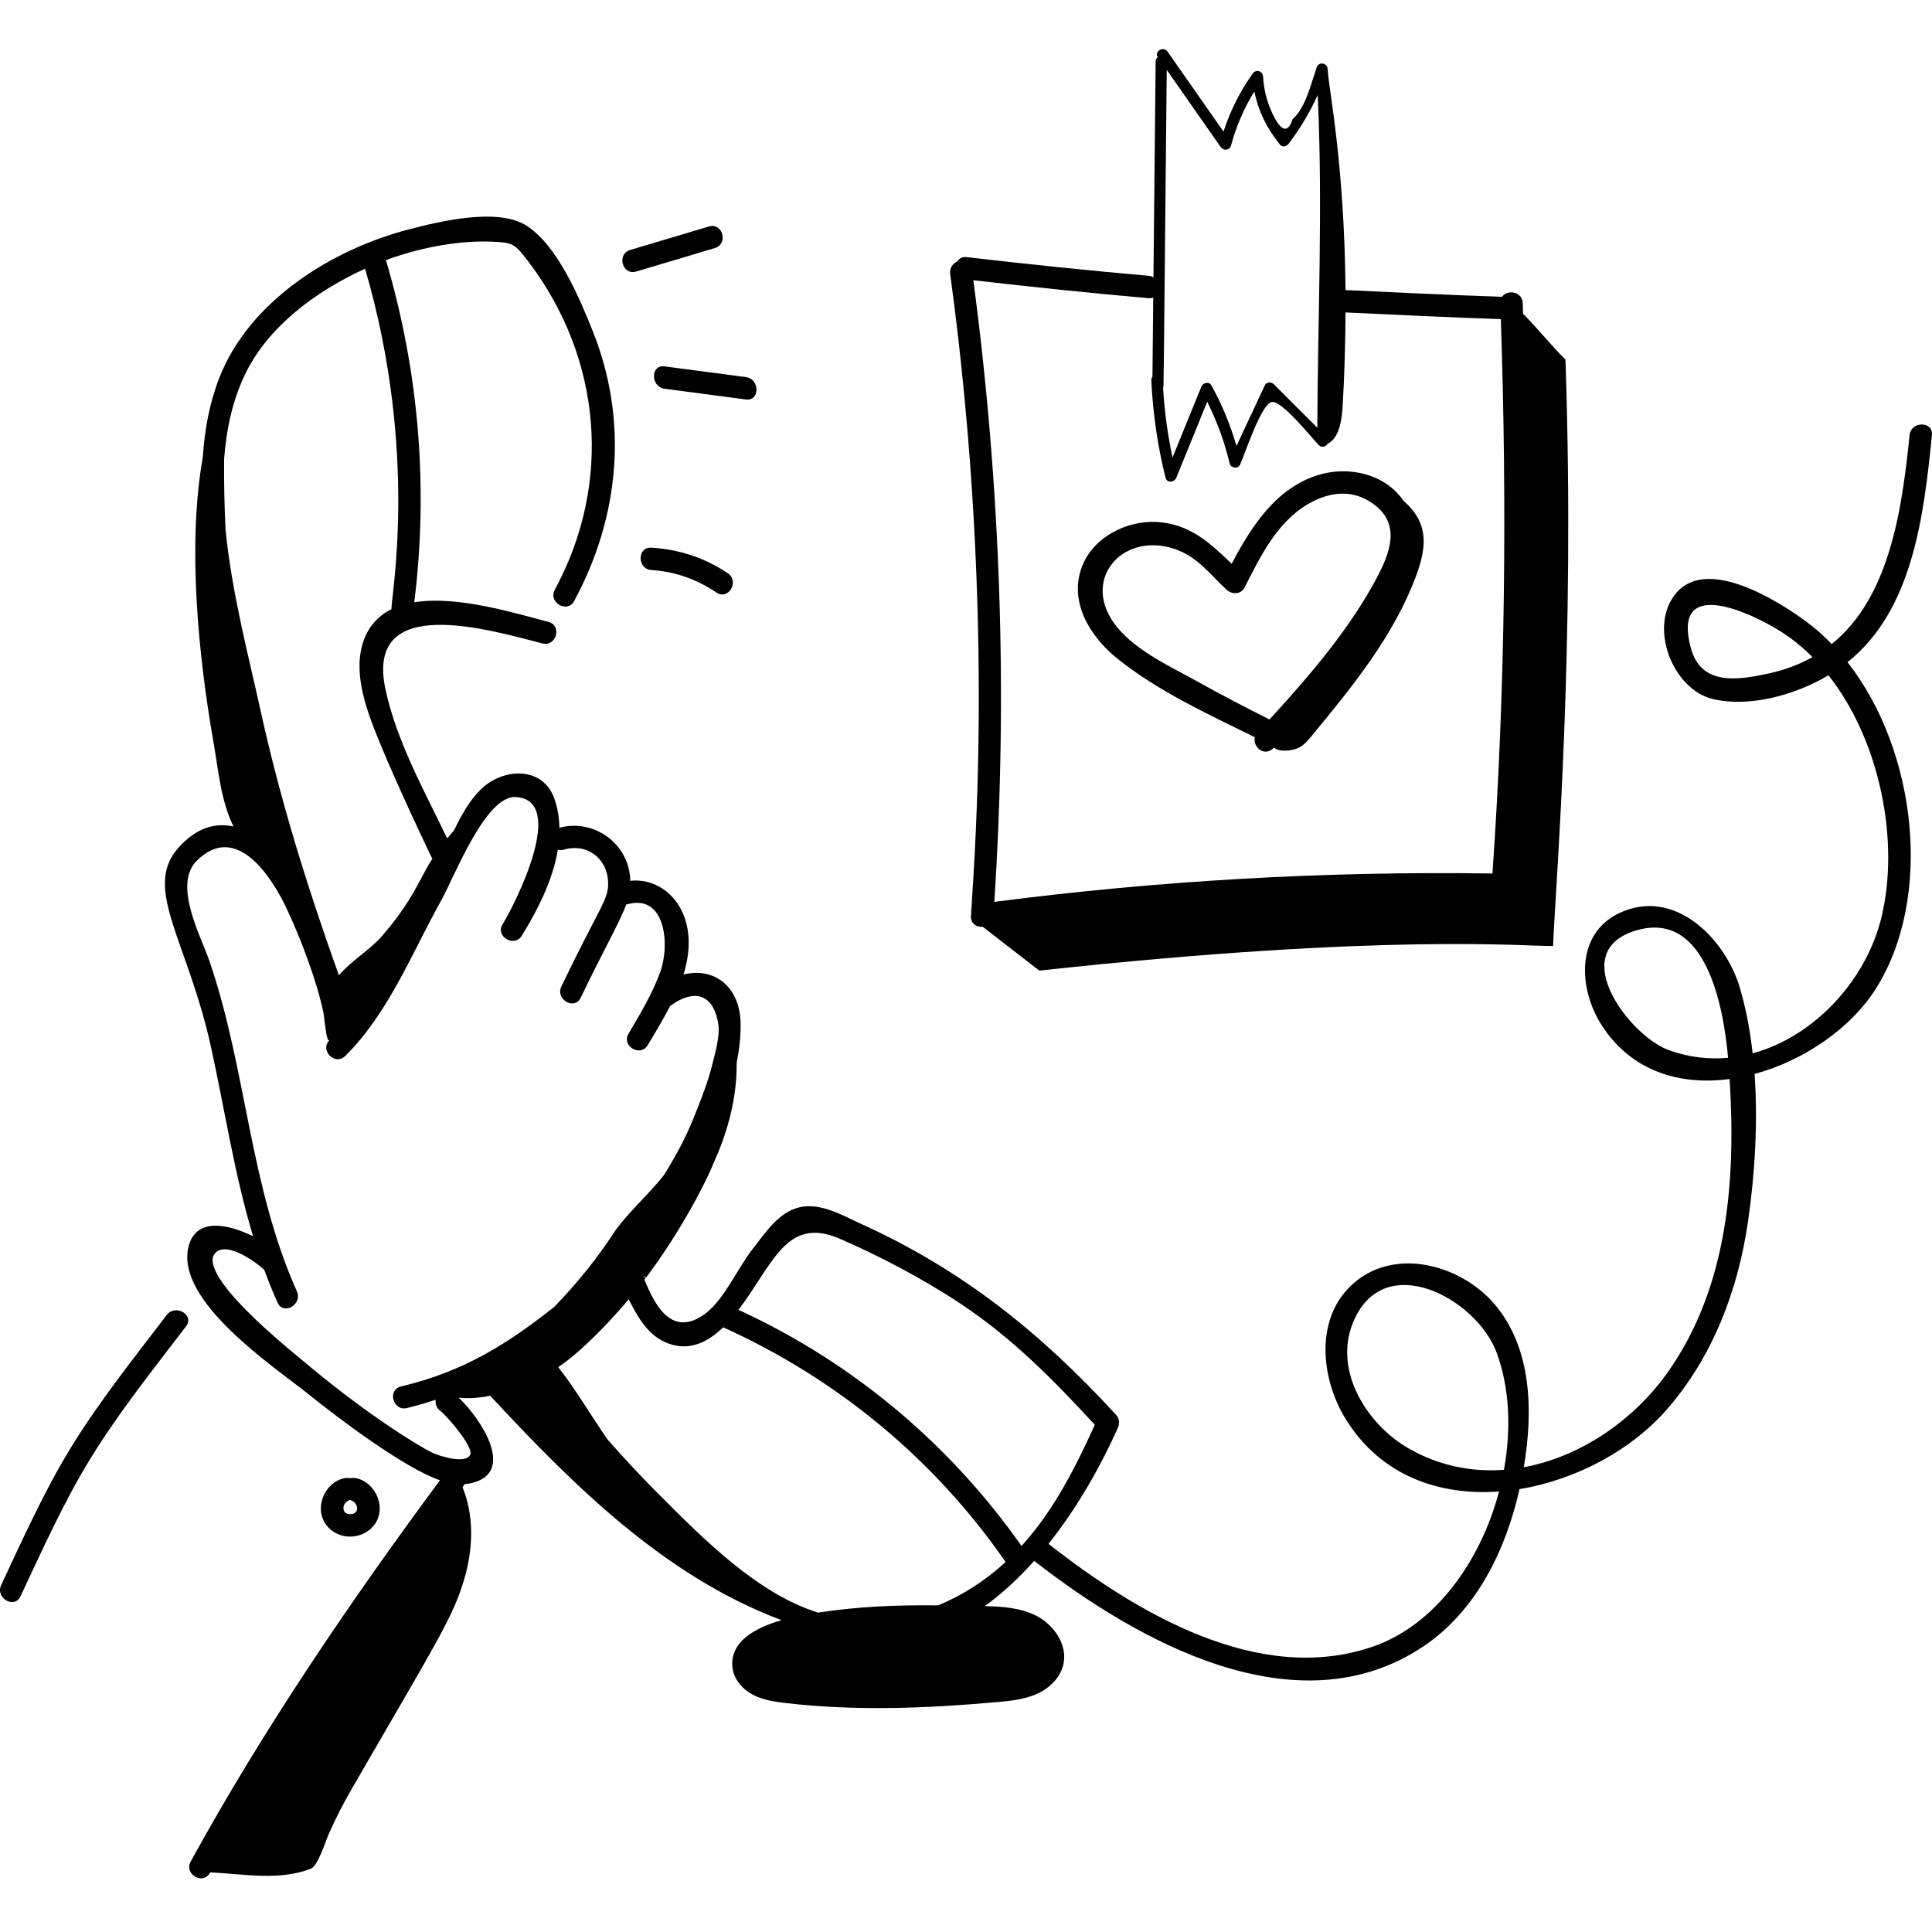 <svg xmlns="http://www.w3.org/2000/svg" width="236" height="236" viewBox="0 0 236 236" fill="none"><path d="M2.504 194.997C5.17 189.33 7.74 183.567 11.018 178.218C14.499 172.537 18.695 167.3 22.729 162.011C23.796 160.612 21.422 159.249 20.368 160.63C16.334 165.919 12.139 171.157 8.657 176.838C5.379 182.187 2.809 187.95 0.144 193.617C-0.601 195.2 1.755 196.59 2.504 194.997Z" fill="black"></path><path d="M46.382 184.46C46.477 182.686 45.166 180.796 43.35 180.546C43.141 180.517 42.937 180.529 42.739 180.564C42.542 180.528 42.336 180.519 42.128 180.556C40.347 180.876 39.104 182.7 39.198 184.462C39.301 186.37 40.957 187.738 42.831 187.699C44.666 187.661 46.28 186.351 46.382 184.46ZM42.763 183.226C43.769 183.491 44.022 184.913 42.831 184.965C41.628 185.018 41.718 183.505 42.763 183.226Z" fill="black"></path><path d="M118.615 111.992L118.492 112.007L118.619 112.106C118.668 112.908 119.362 113.274 120.042 113.208L126.954 118.563L127.136 118.543C169.468 113.944 186.605 115.634 189.708 115.557C190.106 106.741 192.417 79.164 191.233 44.111L191.227 43.932L191.099 43.804C190.268 42.973 189.406 42.002 188.571 41.063C187.742 40.13 186.885 39.167 186.047 38.327C186.033 37.894 186.024 37.462 186.008 37.029C185.957 35.584 184.096 35.327 183.475 36.265C183.433 36.26 183.395 36.25 183.35 36.248C177.017 36.042 170.69 35.723 164.361 35.432C164.207 19.829 162.344 11.162 162.171 8.425C162.122 7.653 161.08 7.502 160.828 8.244C160.233 10 159.445 13.27 157.908 14.53C157.391 16.136 156.673 16.126 155.753 14.501C154.873 12.891 154.385 11.17 154.288 9.337C154.218 8.655 153.419 8.417 153.014 8.992C151.421 11.254 150.286 13.529 149.456 16.078C147.176 12.821 144.897 9.563 142.621 6.303C142.124 5.592 140.953 6.262 141.435 6.981C141.28 7.089 141.168 7.259 141.165 7.505C141.078 16.297 140.988 25.088 140.898 33.88C140.726 33.778 140.525 33.708 140.29 33.688C132.875 33.041 125.475 32.266 118.081 31.409C117.535 31.346 117.162 31.57 116.959 31.915C116.409 32.169 115.967 32.732 116.07 33.482C121.917 76.339 118.665 108.709 118.615 111.992ZM149.114 17.966C149.44 18.431 150.199 18.403 150.363 17.802C151.028 15.376 151.954 13.24 153.216 11.178C153.724 13.582 154.723 15.652 156.357 17.676C156.663 18.055 157.194 17.849 157.43 17.537C158.858 15.651 160.014 13.695 160.96 11.604C161.603 25.205 160.967 38.657 160.914 52.252C159.138 50.473 157.362 48.694 155.582 46.92C155.295 46.633 154.698 46.652 154.509 47.058C153.357 49.531 152.198 52.002 151.041 54.472C150.292 51.896 149.304 49.49 147.989 47.095C147.678 46.529 146.946 46.75 146.739 47.258C145.568 50.136 144.397 53.016 143.225 55.894C142.633 53.098 142.255 50.29 142.073 47.427C142.158 47.242 142.117 49.516 142.522 8.539C144.717 11.683 146.914 14.826 149.114 17.966ZM140.873 36.35C140.84 39.584 140.811 42.818 140.775 46.052C140.688 46.158 140.628 46.29 140.636 46.455C140.83 50.501 141.392 54.418 142.374 58.348C142.553 59.064 143.457 58.924 143.692 58.348C144.952 55.259 146.208 52.168 147.465 49.078C148.673 51.503 149.576 53.96 150.211 56.625C150.341 57.167 151.209 57.327 151.461 56.789C152.078 55.471 154.028 49.393 155.343 49.111C156.557 48.851 160.172 53.442 161.105 54.375C161.439 54.71 161.978 54.575 162.184 54.206C163.767 53.419 163.947 50.777 164.03 49.253C164.241 45.498 164.341 41.821 164.358 38.166C170.683 38.456 177.005 38.775 183.334 38.982C184.087 61.565 183.886 84.157 182.307 106.701C161.958 106.401 141.642 107.553 121.457 110.165C123.114 84.812 122.237 59.419 118.898 34.233C126.02 35.052 133.148 35.799 140.29 36.422C140.513 36.441 140.707 36.413 140.873 36.35Z" fill="black"></path><path d="M136.464 80.43C141.367 84.392 147.604 87.256 153.287 90.058C152.981 91.216 154.477 92.577 155.63 91.311C156.196 91.909 157.848 91.736 158.643 91.341C159.294 91.017 159.776 90.441 160.239 89.88C165.238 83.816 170.328 77.597 173.027 70.215C174.398 66.464 174.388 63.749 171.422 61.146C169.145 57.868 164.748 56.898 161.076 58.009C155.887 59.581 152.859 64.294 150.456 68.866C147.818 66.345 145.348 63.979 141.281 63.76C137.61 63.562 133.56 65.623 132.187 69.166C130.502 73.514 133.15 77.751 136.464 80.43ZM143.365 67.017C146.278 67.957 147.755 70.129 149.87 72.07C150.482 72.631 151.602 72.612 152.017 71.793C153.92 68.042 155.927 63.88 159.677 61.635C162.114 60.175 164.839 59.718 167.305 61.255C170.998 63.558 170.085 66.906 168.371 70.217C165.053 76.627 159.991 82.528 155.072 87.886C152.137 86.412 149.226 84.898 146.357 83.298C143.039 81.448 138.882 79.584 136.453 76.607C131.869 70.99 136.962 64.952 143.365 67.017Z" fill="black"></path><path d="M77.706 33.17C80.912 32.214 84.116 31.258 87.321 30.302C89.003 29.8 88.287 27.161 86.595 27.666C83.39 28.622 80.185 29.577 76.98 30.534C75.298 31.035 76.014 33.675 77.706 33.17Z" fill="black"></path><path d="M81.182 47.488C84.491 47.924 87.8 48.36 91.109 48.796C92.848 49.026 92.832 46.289 91.109 46.062C87.8 45.626 84.491 45.19 81.182 44.754C79.443 44.524 79.46 47.261 81.182 47.488Z" fill="black"></path><path d="M79.571 66.899C77.814 66.789 77.821 69.523 79.571 69.633C82.473 69.814 85.116 70.763 87.523 72.385C88.985 73.372 90.355 71.004 88.903 70.025C86.098 68.133 82.941 67.109 79.571 66.899Z" fill="black"></path><path d="M25.789 127.972C27.506 135.8 28.644 143.491 30.917 151.02C27.851 149.497 23.992 148.703 23.053 152.187C21.245 158.899 33.657 167.06 37.659 170.288C41.333 173.252 49.431 179.36 53.742 180.817C42.716 195.718 32.223 211.139 23.29 227.393C22.451 228.92 24.788 230.364 25.685 228.712C29.884 228.929 34.14 229.766 37.971 228.267C38.826 227.933 39.712 225.061 40.144 224.06C40.934 222.252 41.881 220.396 43.041 218.389C53.495 200.308 55.361 197.524 56.73 192.823C57.908 188.776 57.811 184.845 56.496 181.661C56.59 181.535 56.682 181.407 56.776 181.28C57.109 181.257 57.441 181.21 57.766 181.123C62.928 179.75 58.843 173.412 56.03 170.724C57.05 170.837 58.186 170.823 59.882 170.497C70.05 181.456 81.173 192.506 95.338 197.859C95.375 197.878 95.412 197.897 95.449 197.916C92.213 198.855 89.261 200.496 89.452 203.522C89.539 204.897 90.494 206.23 91.944 207.001C93.191 207.664 94.615 207.874 95.967 208.031C104.565 209.036 113.256 208.683 121.902 207.905C123.291 207.78 125.019 207.624 126.553 206.963C128.256 206.228 129.498 204.9 129.872 203.41C130.504 200.891 128.65 198.418 126.585 197.369C124.607 196.366 122.351 196.24 120.294 196.191C122.468 194.625 124.48 192.741 126.33 190.665C138.89 200.466 158.423 211.435 173.843 201.129C180.334 196.79 183.949 189.33 185.611 181.9C192.496 180.774 199.239 177.147 203.549 172.239C209.215 165.788 212.317 157.588 213.531 149.169C214.338 143.575 214.758 137.271 214.328 131.188C220.379 129.549 226.094 125.584 229.124 120.8C236.181 109.657 234.162 91.707 225.678 80.887C233.659 74.534 234.99 63.059 235.992 53.16C236.169 51.411 233.434 51.423 233.258 53.16C232.316 62.464 230.778 72.991 223.755 78.672C222.734 77.616 221.641 76.654 220.476 75.808C217.051 73.32 208.604 68.02 204.799 72.392C201.26 76.459 204.302 84.254 209.275 85.401C213.661 86.413 219.163 84.973 223.357 82.488C229.686 90.522 232.083 102.82 229.81 112.115C227.951 119.722 221.652 126.621 214.092 128.669C213.78 125.895 213.278 123.194 212.53 120.662C210.763 114.688 204.581 108.359 197.836 111.519C192.406 114.063 192.831 120.818 195.627 125.197C199.272 130.906 205.247 132.615 211.278 131.805C212.049 144.091 211.089 157.047 203.857 167.434C199.72 173.376 193.16 177.934 186.134 179.231C187.288 172.432 187.151 164.61 182.502 159.239C178.481 154.591 170.706 152.354 165.583 156.553C160.543 160.683 161.254 168.257 164.368 173.321C168.641 180.27 175.804 182.727 183.116 182.194C180.855 190.711 175.32 198.531 167.646 201.157C153.701 205.93 138.766 196.947 128.158 188.651C128.131 188.629 128.102 188.616 128.074 188.597C131.591 184.18 134.43 179.137 136.531 174.467C136.794 173.883 136.762 173.296 136.317 172.811C127.217 162.882 117.607 155.138 105.254 149.533C102.978 148.501 100.29 146.877 97.686 147.467C95.105 148.052 93.485 150.603 91.948 152.555C90.141 154.849 88.464 158.731 86.181 160.445C81.888 163.667 79.822 158.95 78.714 156.319C78.769 156.248 78.824 156.18 78.879 156.108L78.516 155.833L78.942 156.025C82.417 151.453 85.837 145.363 87.206 141.982C88.607 138.903 90.046 134.555 89.983 129.821C90.309 128.207 90.49 126.598 90.468 125.027C90.405 120.474 87.173 118.096 83.489 119.043C85.784 111.754 81.475 107.099 76.992 107.593C76.914 103.164 72.664 99.958 68.337 101.111C68.308 99.925 68.125 98.747 67.728 97.593C66.337 93.555 61.431 93.742 58.687 96.474C57.292 97.862 56.346 99.614 55.476 101.397C55.149 101.797 55.023 101.937 54.627 102.417C51.821 96.573 48.353 90.367 47.055 84.047C44.657 72.376 59.877 76.961 66.257 78.597C67.962 79.034 68.69 76.398 66.984 75.961C63.13 74.972 55.947 72.706 50.604 73.57C52.35 59.487 51.167 45.374 47.141 31.774C51.857 30.029 56.631 29.352 60.185 29.525C62.599 29.642 62.827 29.686 64.572 31.991C73.522 43.816 74.821 59.012 67.771 72.039C66.933 73.587 69.293 74.969 70.132 73.419C75.709 63.114 76.789 51.38 72.395 40.416C70.791 36.412 68.135 30.056 64.36 27.595C60.851 25.308 53.751 27.03 49.955 28.016C40.544 30.461 30.466 36.743 26.796 46.139C25.596 49.21 24.994 52.464 24.78 55.799C22.866 66.546 24.216 80.063 26.104 90.816C26.685 94.127 26.971 97.801 28.525 100.962C26.332 100.464 24.005 101.075 21.791 103.561C17.381 108.513 22.914 114.864 25.789 127.972ZM216.056 82.267C212.331 83.078 207.798 83.822 206.544 79.167C204.139 70.246 213.9 74.844 217.553 77.155C218.94 78.032 220.221 79.084 221.398 80.268C219.842 81.143 218.077 81.827 216.056 82.267ZM203.824 128.267C199.124 126.555 191.336 116.415 199.617 113.732C208.452 110.869 210.556 123.2 211.091 129.213C208.717 129.429 206.266 129.157 203.824 128.267ZM172.073 176.932C167.028 174.042 162.857 167.504 165.259 161.593C168.978 152.444 180.358 158.598 182.811 165.206C184.397 169.479 184.623 174.55 183.71 179.543C179.795 179.832 175.807 179.072 172.073 176.932ZM102.523 151.292C107.143 153.277 112.713 156.165 117.478 159.346C123.71 163.505 128.718 168.596 133.737 174.044C131.325 179.346 128.688 184.548 124.784 188.843C115.953 176.313 104.139 166.407 90.207 160.001C94.346 154.602 95.999 148.488 102.523 151.292ZM81.628 164.105C84.228 165.06 86.434 163.981 88.34 162.133C102.268 168.434 114.124 178.225 122.839 190.803C120.276 193.159 117.526 194.894 114.593 196.099C109.173 196.058 105.038 196.225 99.926 196.983C92.531 194.682 85.893 187.957 80.503 182.562C78.322 180.379 76.221 178.126 74.191 175.812C72.116 172.813 70.386 169.794 68.187 167.001C71 165.133 74.621 161.32 76.794 158.721C77.932 160.932 79.191 163.211 81.628 164.105ZM63.005 97.361C69.3 97.736 63.035 110.222 61.392 112.903C60.47 114.407 62.833 115.783 63.752 114.283C65.619 111.237 67.535 107.546 68.144 103.787C68.367 103.856 68.62 103.867 68.905 103.784C71.733 102.959 74.272 104.884 74.285 107.944C74.295 109.953 73.299 110.684 68.573 120.495C67.813 122.072 70.169 123.461 70.933 121.874C73.8 115.924 75.812 112.441 76.48 110.505C81.257 109.017 81.873 115.313 80.668 118.68C79.712 121.353 78.209 123.837 76.775 126.272C75.88 127.792 78.242 129.169 79.135 127.652C80.011 126.166 81.003 124.55 81.873 122.857C81.936 122.824 81.999 122.793 82.062 122.747C84.384 121.081 87.038 120.954 87.734 125.027C87.985 126.496 87.366 128.578 87.02 129.992C86.488 132.174 85.638 134.275 84.812 136.358C83.773 138.982 82.502 141.291 81.122 143.515C79.18 146 76.532 148.25 74.893 150.712V150.721C73.08 153.51 70.611 156.642 67.718 159.628C62.222 163.98 56.828 167.506 48.985 169.361C47.273 169.766 47.998 172.402 49.712 171.997C50.893 171.718 52.059 171.367 53.217 170.985C53.152 171.467 53.3 171.984 53.784 172.342C54.553 172.912 57.834 176.701 57.447 177.666C56.947 178.911 53.647 177.842 52.903 177.495C51.127 176.663 45.104 172.924 38.322 167.317C35.123 164.672 31.796 161.951 28.975 158.897C28.047 157.893 25.138 154.587 26.194 153.184C27.488 151.466 31.072 154.014 32.278 155.107C32.771 156.451 33.309 157.788 33.906 159.121C34.625 160.723 36.981 159.334 36.267 157.741C30.468 144.813 30.13 130.67 25.586 117.397C24.557 114.392 21.086 108.071 24.036 105.141C28.924 100.289 33.281 107.298 35.018 110.99C36.754 114.679 38.7 119.853 39.485 123.587C39.669 124.461 39.847 127.459 40.253 127.053C39.007 128.299 40.94 130.232 42.186 128.986C47.508 123.664 50.255 116.526 53.905 109.968C55.548 107.018 59.316 97.141 63.005 97.361ZM44.596 32.819C51.258 55.602 47.663 73.367 47.825 74.418C46.157 75.237 44.877 76.602 44.262 78.754C43.155 82.63 44.917 87.111 46.358 90.645C48.503 95.909 52.673 104.677 52.812 104.913C51.335 107.122 50.474 110.013 46.553 114.462C45.121 116.086 42.84 117.409 41.398 119.139C37.612 108.568 34.253 97.845 31.829 86.795C30.384 80.208 28.302 72.382 27.55 64.687C27.411 61.842 27.353 58.989 27.374 56.131C27.635 52.463 28.398 48.952 29.915 45.77C32.721 39.881 38.614 35.558 44.596 32.819Z" fill="black"></path></svg>